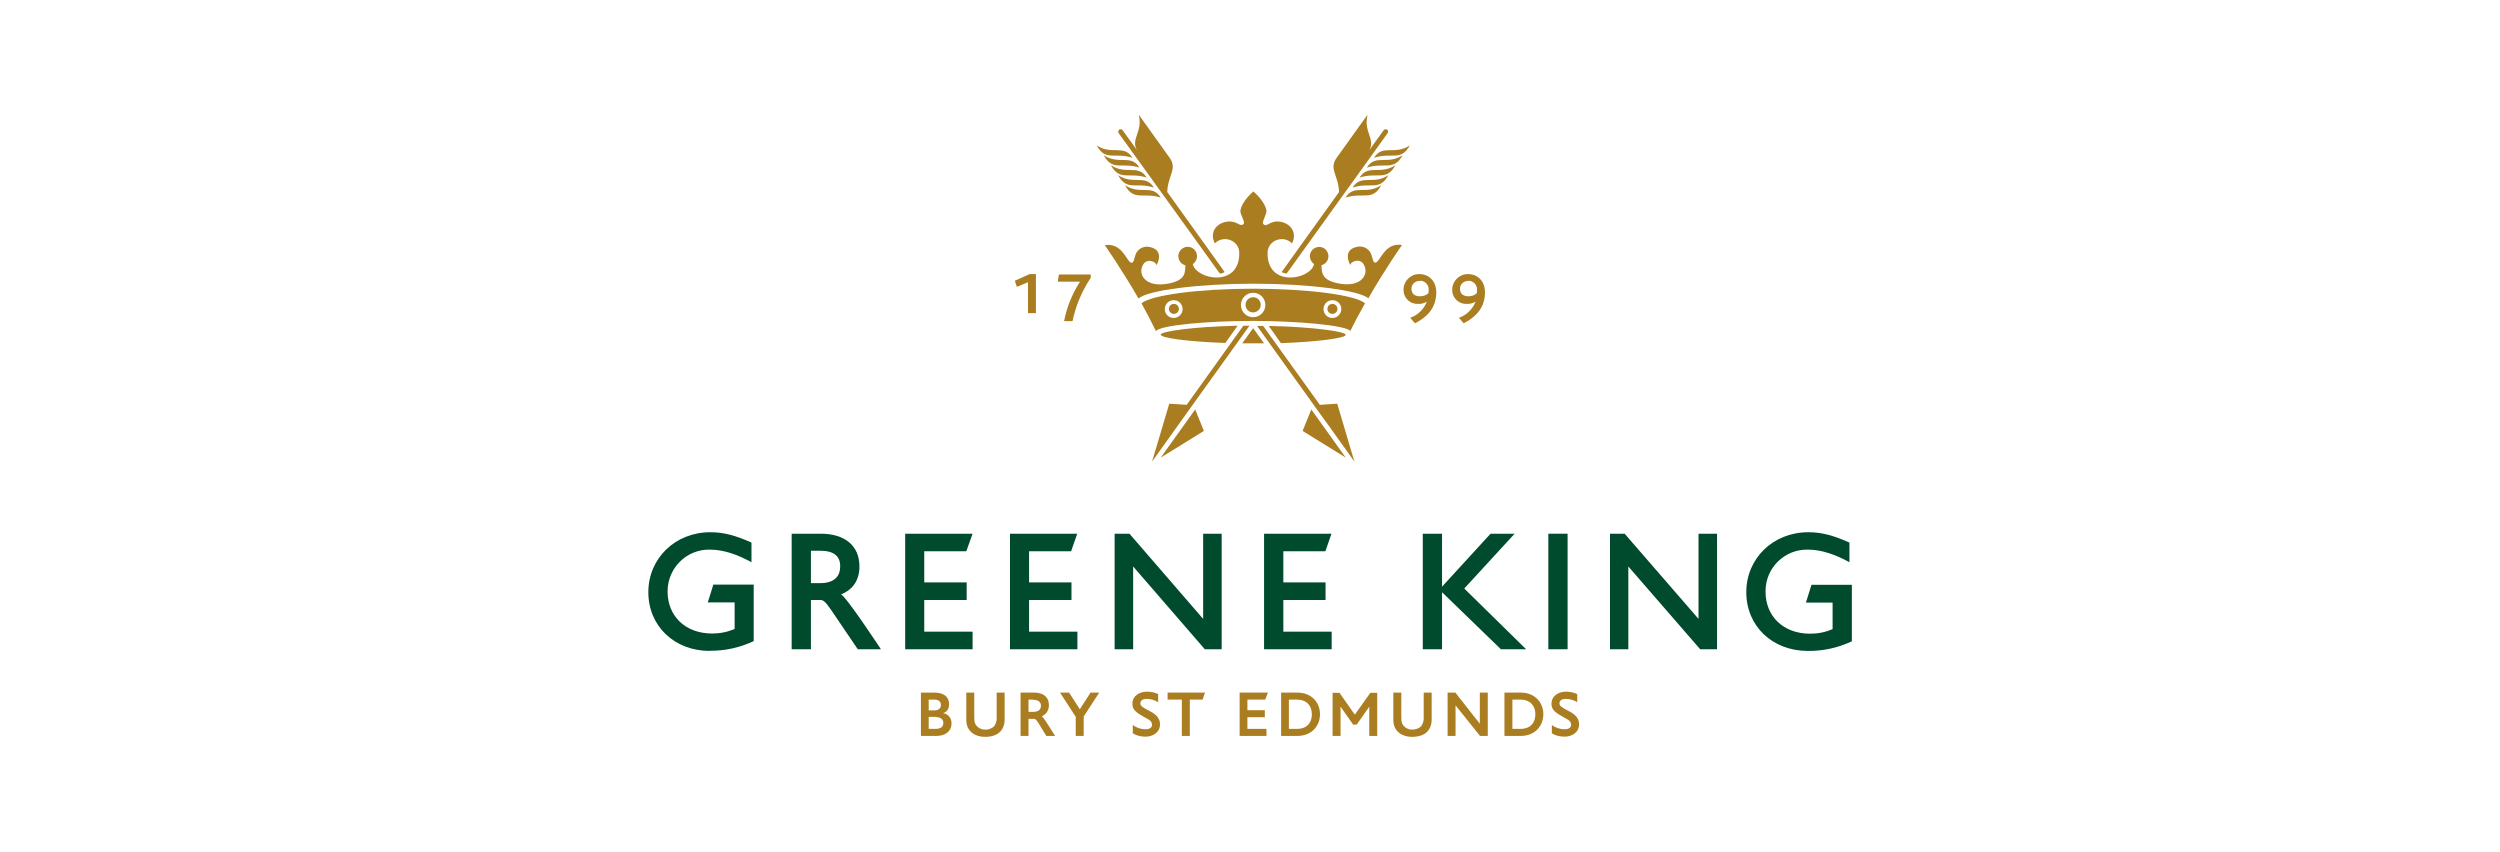 <?xml version="1.0" encoding="UTF-8"?><svg id="Layer_1" xmlns="http://www.w3.org/2000/svg" viewBox="0 0 135 46"><defs><style>.cls-1{fill:none;}.cls-1,.cls-2,.cls-3{stroke-width:0px;}.cls-2{fill:#ab7d21;}.cls-3{fill:#004a2d;}</style></defs><path class="cls-3" d="M38.33,35.15c-1.91,0-3.32-1.34-3.32-3.17s1.45-3.24,3.35-3.24c.73,0,1.37.18,2.22.56v1.06c-.73-.4-1.49-.68-2.24-.68-1.24-.03-2.26.96-2.29,2.2,0,.02,0,.05,0,.07,0,1.29.93,2.26,2.41,2.26.42,0,.83-.08,1.21-.25v-1.43h-1.45l.3-.96h2.18v3.05c-.74.35-1.55.53-2.37.52"/><path class="cls-3" d="M46.32,35.06l-1.43-2.11c-.32-.47-.44-.55-.58-.55h-.52v2.66h-1.04v-6.24h1.57c1.29,0,2.09.64,2.09,1.77,0,.72-.34,1.25-1,1.51.24.04,2.16,2.96,2.16,2.96h-1.26ZM44.29,29.74h-.5v1.75h.5c.85,0,1.09-.46,1.08-.92,0-.52-.32-.83-1.08-.83"/><polygon class="cls-3" points="48.88 35.06 48.88 28.82 52.52 28.82 52.18 29.77 49.91 29.77 49.91 31.45 52.2 31.45 52.2 32.4 49.91 32.4 49.91 34.11 52.52 34.11 52.52 35.06 48.88 35.06"/><polygon class="cls-3" points="54.54 35.06 54.54 28.82 58.17 28.82 57.84 29.77 55.57 29.77 55.57 31.45 57.86 31.45 57.86 32.4 55.57 32.4 55.57 34.11 58.18 34.11 58.18 35.06 54.54 35.06"/><polygon class="cls-3" points="65.06 35.06 61.19 30.59 61.19 35.06 60.19 35.06 60.19 28.82 60.99 28.82 64.97 33.42 64.97 28.82 65.97 28.82 65.97 35.06 65.06 35.06"/><polygon class="cls-3" points="68.26 35.06 68.26 28.82 71.9 28.82 71.57 29.77 69.3 29.77 69.3 31.45 71.58 31.45 71.58 32.4 69.3 32.4 69.3 34.11 71.91 34.11 71.91 35.06 68.26 35.06"/><polygon class="cls-3" points="81.05 35.06 77.87 31.98 77.87 35.06 76.83 35.06 76.83 28.82 77.87 28.82 77.87 31.68 80.49 28.82 81.79 28.82 79.07 31.78 82.41 35.06 81.05 35.06"/><rect class="cls-3" x="83.61" y="28.82" width="1.04" height="6.24"/><polygon class="cls-3" points="91.81 35.06 87.93 30.59 87.93 35.06 86.94 35.06 86.94 28.82 87.73 28.82 91.72 33.42 91.72 28.82 92.72 28.82 92.72 35.06 91.81 35.06"/><path class="cls-3" d="M97.62,35.15c-1.91,0-3.32-1.34-3.32-3.17s1.45-3.24,3.35-3.24c.73,0,1.37.18,2.22.56v1.06c-.73-.4-1.49-.68-2.24-.68-1.24-.03-2.27.96-2.29,2.2,0,.03,0,.05,0,.08,0,1.29.93,2.26,2.41,2.26.42,0,.83-.08,1.21-.25v-1.43h-1.44l.3-.96h2.18v3.05c-.74.35-1.55.53-2.37.52"/><path class="cls-2" d="M50.57,39.74h-.84v-2.34h.74c.51,0,.78.25.78.62,0,.31-.15.43-.32.49.27.04.47.28.45.56,0,.44-.36.67-.81.67M50.47,37.78h-.32v.58h.32c.2,0,.34-.11.34-.29s-.13-.29-.33-.29M50.51,38.71h-.36v.65h.36c.35,0,.43-.16.43-.33s-.14-.31-.43-.31"/><path class="cls-2" d="M53.18,39.79c-.51,0-1-.28-1-.91v-1.48h.43v1.32c0,.26.03.37.13.48.12.13.28.2.45.2.19.01.37-.06.5-.19.1-.15.15-.33.13-.51v-1.3h.43v1.45c0,.57-.35.94-1.06.94"/><path class="cls-2" d="M56.5,39.74l-.44-.72c-.11-.18-.17-.2-.22-.2h-.3v.92h-.43v-2.34h.75c.48,0,.78.24.78.67.01.27-.14.51-.39.61.1.01.71,1.06.73,1.06h-.49ZM55.8,37.78h-.26v.66h.26c.32,0,.41-.16.41-.33s-.11-.32-.41-.32"/><polygon class="cls-2" points="58.52 38.69 58.52 39.74 58.09 39.74 58.09 38.71 57.24 37.4 57.73 37.4 58.31 38.3 58.89 37.4 59.36 37.4 58.52 38.69"/><path class="cls-2" d="M61.87,39.78c-.25,0-.49-.05-.7-.18v-.45c.2.15.44.23.69.23.24,0,.35-.11.35-.24,0-.21-.19-.29-.3-.35-.52-.29-.76-.43-.76-.78,0-.46.41-.66.78-.66.21,0,.42.04.61.13v.44c-.19-.12-.4-.18-.62-.18-.3,0-.34.17-.34.23,0,.17.13.23.58.47.41.22.48.48.48.67,0,.48-.44.67-.77.67"/><polygon class="cls-2" points="64.94 37.78 64.25 37.78 64.25 39.74 63.82 39.74 63.82 37.78 63.05 37.78 63.05 37.4 65.07 37.4 64.94 37.78"/><polygon class="cls-2" points="68.32 37.78 67.36 37.78 67.36 38.35 68.3 38.35 68.3 38.73 67.36 38.73 67.36 39.36 68.39 39.36 68.39 39.74 66.94 39.74 66.94 37.4 68.47 37.4 68.32 37.78"/><path class="cls-2" d="M70.06,39.74h-.88v-2.34h.88c.75,0,1.22.52,1.22,1.17s-.47,1.17-1.22,1.17M70.03,37.78h-.43v1.58h.43c.56,0,.81-.35.81-.79s-.26-.79-.81-.79"/><polygon class="cls-2" points="73.94 39.74 73.94 38.16 73.26 39.13 73.07 39.13 72.39 38.16 72.39 39.74 71.96 39.74 71.96 37.41 72.33 37.41 73.16 38.59 74 37.41 74.37 37.41 74.37 39.74 73.94 39.74"/><path class="cls-2" d="M76.24,39.79c-.51,0-1-.28-1-.91v-1.48h.43v1.32c0,.26.03.37.13.48.12.13.28.2.45.2.19,0,.37-.06.5-.19.1-.15.15-.33.13-.51v-1.3h.43v1.45c0,.57-.35.94-1.06.94"/><polygon class="cls-2" points="79.92 39.74 78.6 38.09 78.6 39.74 78.17 39.74 78.17 37.4 78.59 37.4 79.91 39.08 79.91 37.4 80.34 37.4 80.34 39.74 79.92 39.74"/><path class="cls-2" d="M82.12,39.74h-.88v-2.34h.88c.75,0,1.22.52,1.22,1.17s-.47,1.17-1.22,1.17M82.09,37.78h-.42v1.58h.43c.56,0,.81-.35.81-.79s-.26-.79-.81-.79"/><path class="cls-2" d="M84.5,39.78c-.25,0-.49-.05-.7-.18v-.45c.2.15.44.23.69.23.24,0,.35-.11.35-.24,0-.21-.19-.29-.3-.35-.52-.29-.76-.43-.76-.78,0-.46.41-.66.78-.66.21,0,.42.04.61.13v.44c-.19-.12-.4-.18-.62-.18-.3,0-.34.17-.34.23,0,.17.13.23.58.47.41.22.48.48.48.67,0,.48-.44.67-.77.67"/><path class="cls-2" d="M57.92,17.34h-.46c.15-.76.44-1.48.86-2.13h-1.2l.06-.39h1.72v.18c-.47.71-.81,1.5-.98,2.33"/><path class="cls-2" d="M59.22,7.85c.82.55,1.47-.08,1.93.67-.95-.31-1.46.21-1.93-.67"/><path class="cls-2" d="M60.75,10c.82.55,1.47-.08,1.93.67-.95-.3-1.46.21-1.93-.67"/><path class="cls-2" d="M59.6,8.38c.82.55,1.47-.08,1.93.67-.95-.3-1.46.21-1.93-.67"/><path class="cls-2" d="M59.99,8.92c.82.55,1.47-.08,1.93.67-.95-.31-1.46.21-1.93-.67"/><path class="cls-2" d="M60.38,9.46c.82.55,1.47-.08,1.93.67-.95-.31-1.46.21-1.93-.67"/><path class="cls-2" d="M63.03,10.39c.02-.91.57-1.26.13-1.87l-1.54-2.15c-.04-.06-.08-.11-.13-.16.24.89-.45,1.3-.09,1.9l-.78-1.08c-.04-.06-.12-.07-.18-.03,0,0,0,0,0,0-.06.04-.07.12-.04.18l5.47,7.59c.09,0,.18-.03.26-.08,0,0-1.61-2.26-3.09-4.31"/><path class="cls-2" d="M76.13,7.85c-.82.55-1.47-.08-1.93.67.95-.31,1.46.21,1.93-.67"/><path class="cls-2" d="M74.59,10c-.82.55-1.47-.08-1.93.67.94-.3,1.46.21,1.93-.67"/><path class="cls-2" d="M75.74,8.38c-.82.55-1.47-.08-1.93.67.95-.3,1.46.21,1.93-.67"/><path class="cls-2" d="M75.35,8.92c-.82.55-1.47-.08-1.93.67.95-.31,1.46.21,1.93-.67"/><path class="cls-2" d="M74.97,9.46c-.82.55-1.47-.08-1.93.67.94-.31,1.46.21,1.93-.67"/><path class="cls-2" d="M72.31,10.39c-.02-.91-.57-1.26-.13-1.87l1.54-2.15c.04-.06.08-.11.13-.16-.24.89.44,1.3.09,1.9l.78-1.08c.04-.06.12-.07.18-.03,0,0,0,0,0,0,.06.04.07.12.04.18l-5.46,7.59c-.09,0-.19-.03-.27-.08,0,0,1.61-2.26,3.09-4.31"/><path class="cls-2" d="M68.08,16.46c0,.22-.18.41-.41.41s-.41-.18-.41-.41.18-.41.41-.41.41.18.41.41h0"/><path class="cls-2" d="M63.66,16.68c0,.15-.12.27-.27.27s-.27-.12-.27-.27c0-.15.12-.27.27-.27,0,0,0,0,0,0,.15,0,.27.12.27.27"/><path class="cls-2" d="M72.22,16.68c0,.15-.12.27-.27.27-.15,0-.27-.12-.27-.27,0-.15.12-.27.27-.27,0,0,0,0,0,0,.15,0,.27.12.27.27"/><path class="cls-2" d="M67.67,15.59c-2.95,0-5.53.35-6.03.79.26.47.55,1.02.78,1.5.22-.31,2.68-.55,5.25-.55,2.32,0,4.99.23,5.25.54.23-.48.53-1.02.79-1.49-.5-.45-3.1-.79-6.05-.79M63.38,17.17c-.27,0-.48-.21-.48-.48,0-.27.21-.48.48-.48.27,0,.48.21.48.48h0c0,.27-.22.48-.48.48M67.67,17.13c-.37,0-.66-.3-.66-.66,0-.37.3-.66.66-.66.37,0,.66.3.66.66s-.3.66-.66.66h0M71.95,17.17c-.27,0-.48-.21-.48-.48,0-.27.21-.48.48-.48.27,0,.48.21.48.48h0c0,.27-.22.48-.48.48"/><path class="cls-2" d="M73.89,16.11c.9-1.58,1.82-2.88,1.82-2.88-.97-.16-1.18.96-1.45.95-.11,0-.13-.19-.19-.38-.09-.35-.45-.56-.8-.47-.83.18-.35.99-.35.99-.02-.18.49-.41.71-.06.33.52-.09,1.3-1.37,1.04-.94-.18-.88-.65-.9-.98h0c.27-.07.43-.34.36-.61-.07-.27-.34-.43-.61-.36-.27.07-.43.34-.36.61.03.12.11.23.21.3,0,0,0,0,0,0-.19.85-2.55,1.29-2.51-.62.01-.65.83-.98,1.32-.5.29-.56-.06-1.08-.65-1.17-.56-.08-.7.33-.9.13-.1-.11.19-.54.17-.72-.09-.54-.71-1.04-.71-1.04,0,0-.61.5-.7,1.04-.02.18.28.62.17.72-.21.18-.34-.21-.9-.13-.6.09-.94.61-.65,1.17.49-.48,1.31-.15,1.32.5.04,1.91-2.32,1.47-2.51.62,0,0,0,0,0,0,.23-.15.3-.46.15-.7s-.46-.3-.7-.15c-.23.15-.3.46-.15.7.07.11.18.18.3.22h0c-.02.34.05.8-.9.98-1.28.25-1.7-.52-1.37-1.04.22-.35.73-.12.71.06,0,0,.48-.81-.35-.99-.35-.09-.71.12-.8.47-.06.19-.08.37-.19.38-.26.01-.47-1.11-1.45-.95,0,0,.91,1.3,1.82,2.88.49-.45,3.28-.8,6.21-.8s5.72.35,6.22.8"/><path class="cls-2" d="M62.69,18.08c0,.17,1.46.37,3.48.44l.66-.93c-2.35.05-4.15.3-4.15.48"/><path class="cls-2" d="M72.67,18.08c0-.18-1.8-.43-4.16-.48l.66.93c2.02-.07,3.49-.28,3.49-.44"/><path class="cls-2" d="M67.67,17.72h0l-.59.82h1.18l-.59-.82h0Z"/><path class="cls-2" d="M63.76,22.76l3.71-5.17h-.33l-3.06,4.27-.94-.06-.93,3.13,1.55-2.17h0"/><polygon class="cls-2" points="62.68 24.71 65.01 23.27 64.54 22.11 62.68 24.71"/><path class="cls-2" d="M71.59,22.76l1.55,2.17-.93-3.13-.94.06-3.06-4.26h-.33l3.71,5.17h0"/><polygon class="cls-2" points="70.34 23.27 72.67 24.71 70.81 22.11 70.34 23.27"/><path class="cls-2" d="M76.41,17.46l-.26-.3c.41-.14.74-.46.9-.87-.15.09-.31.13-.48.12-.41.02-.76-.3-.78-.71,0-.02,0-.04,0-.06,0-.46.38-.84.84-.84.55,0,.93.39.93.99,0,.89-.57,1.38-1.16,1.67M76.67,15.17c-.24-.01-.44.17-.45.4,0,.01,0,.02,0,.03,0,.27.19.4.45.4.17,0,.34-.05.46-.16.01-.06.02-.13.02-.19.01-.25-.18-.47-.43-.49-.01,0-.02,0-.03,0"/><path class="cls-2" d="M79.04,17.46l-.26-.3c.41-.14.74-.46.9-.87-.15.09-.31.13-.48.12-.41.02-.76-.3-.78-.71,0-.02,0-.04,0-.06,0-.46.38-.84.84-.84.55,0,.93.39.93.99,0,.89-.58,1.38-1.16,1.67M79.29,15.17c-.24-.01-.44.17-.45.4,0,.01,0,.02,0,.03,0,.27.19.4.45.4.17,0,.33-.05.45-.16.02-.06.02-.13.02-.19.01-.26-.18-.47-.44-.49-.01,0-.02,0-.03,0"/><polygon class="cls-2" points="55.51 16.91 55.51 15.24 54.91 15.49 54.8 15.16 55.6 14.8 55.94 14.8 55.94 16.91 55.51 16.91"/><rect class="cls-1" x="35" y="6.21" width="64.99" height="33.58"/></svg>